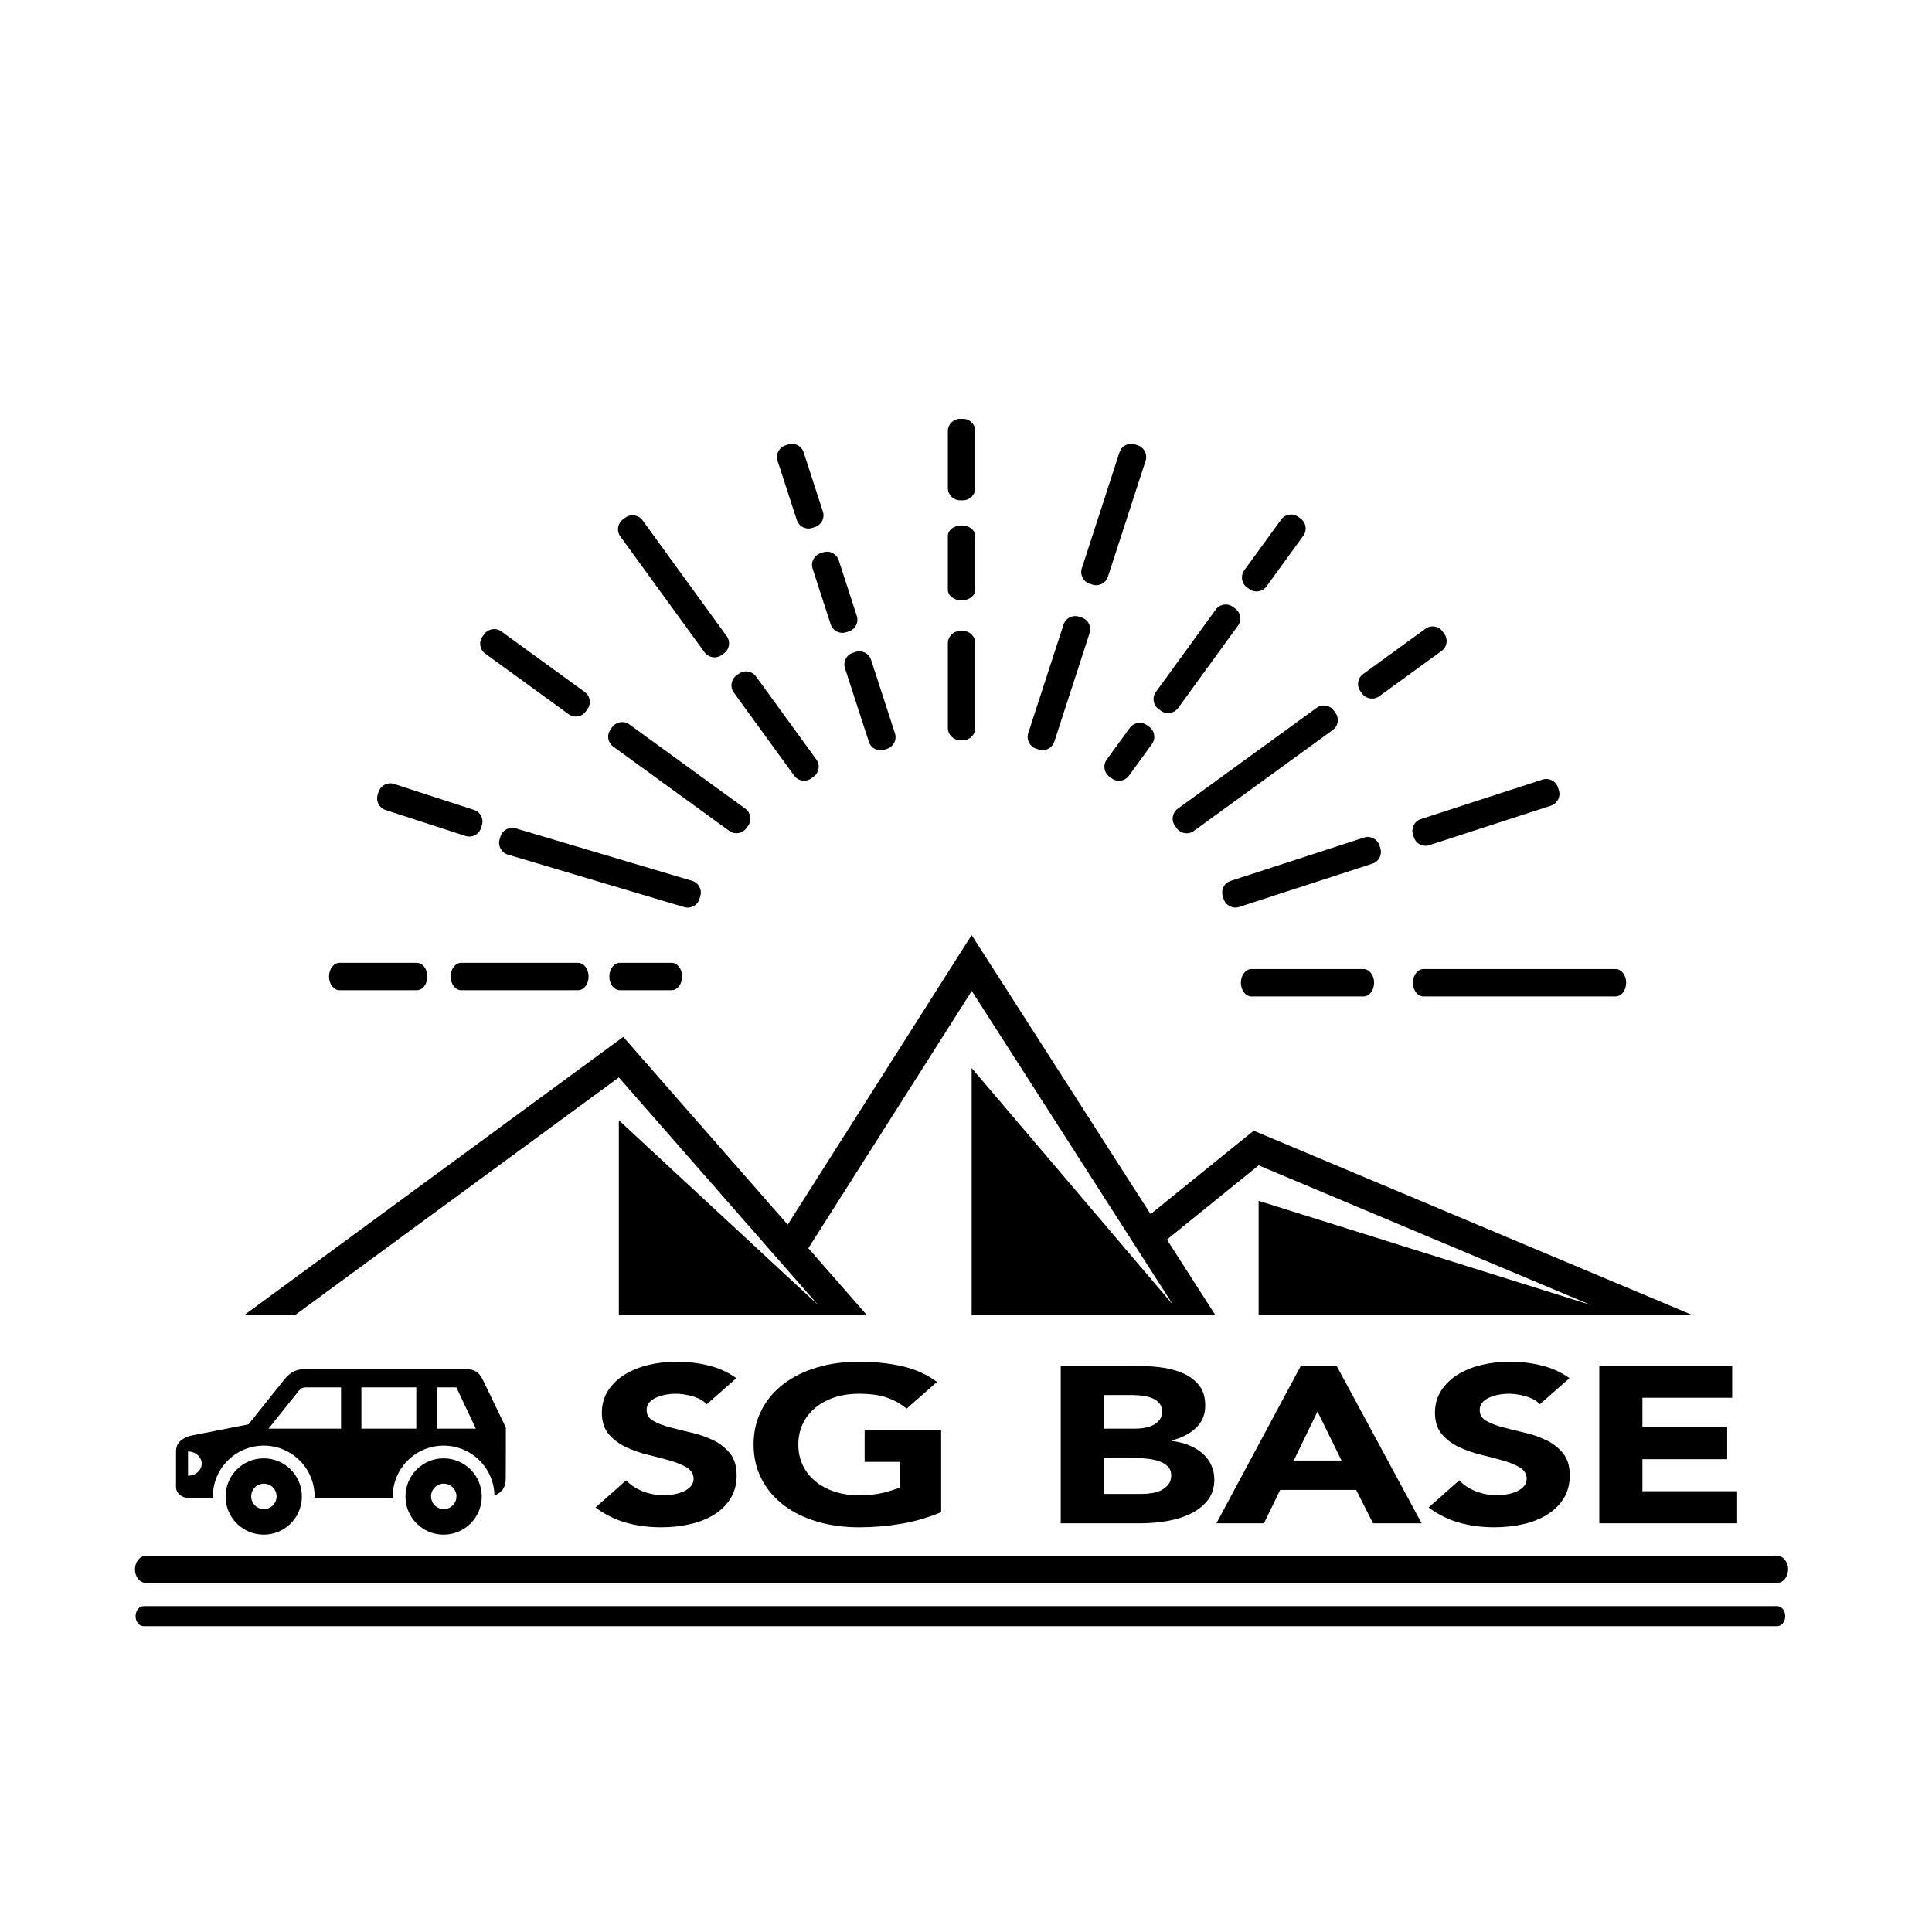 <?xml version="1.0" encoding="UTF-8"?><svg id="_レイヤー_1" xmlns="http://www.w3.org/2000/svg" viewBox="0 0 2560 2560"><path d="m789.05,1997.48c12.44,9.25,25.86,15.94,40.28,20.06,14.38,4.12,30,6.19,46.86,6.19,13.42,0,26.14-1.37,38.22-4.13,12.1-2.76,22.71-6.97,31.87-12.69,9.14-5.68,16.41-12.87,21.78-21.52,5.35-8.66,8.04-18.76,8.04-30.37,0-12.18-2.91-21.91-8.78-29.19-5.86-7.28-13.25-13.09-22.14-17.39-8.92-4.34-18.48-7.67-28.74-10.04-10.25-2.36-19.82-4.73-28.74-7.08-8.91-2.36-16.28-5.22-22.14-8.55-5.86-3.33-8.77-8.14-8.77-14.45,0-3.94,1.21-7.27,3.65-10.04,2.45-2.72,5.61-4.96,9.5-6.62,3.9-1.68,8.07-2.89,12.46-3.71,4.38-.76,8.67-1.18,12.82-1.18,7.04,0,14.59,1.16,22.51,3.4,7.91,2.27,14.2,5.77,18.86,10.49,13.04-11.49,26.1-23.02,39.14-34.51-10.96-7.87-23.31-13.46-36.97-16.81-13.65-3.37-27.82-5.01-42.45-5.01-12.69,0-25,1.42-36.98,4.27-11.95,2.84-22.5,7.13-31.64,12.82-9.16,5.7-16.47,12.79-21.97,21.24-5.47,8.45-8.23,18.3-8.23,29.49s2.98,20.93,8.96,28.02c5.98,7.08,13.49,12.79,22.51,17.09,9.03,4.36,18.8,7.77,29.29,10.34,10.5,2.55,20.25,5.11,29.29,7.65,9.02,2.58,16.53,5.66,22.49,9.3,6,3.64,8.99,8.61,8.99,14.89,0,3.73-1.17,6.98-3.47,9.74-2.34,2.74-5.38,5.01-9.16,6.77-3.78,1.77-8.05,3.1-12.8,3.98-4.76.89-9.47,1.33-14.09,1.33-9.54,0-18.73-1.72-27.63-5.15-8.93-3.43-16.3-8.31-22.15-14.6-13.54,11.99-27.1,23.99-40.64,35.97Z"/><path d="m683.29,1097.59c77.92,23.19,155.84,46.38,233.76,69.56,8.59,2.55,13.48,11.59,10.92,20.17-.37,1.25-.74,2.5-1.11,3.74-2.55,8.59-11.6,13.48-20.18,10.92-77.92-23.19-155.84-46.38-233.76-69.56-8.59-2.55-13.48-11.59-10.92-20.18.37-1.24.74-2.49,1.11-3.73,2.56-8.59,11.6-13.48,20.18-10.92Z"/><path d="m833.92,959.88c51.25,37.24,102.5,74.47,153.75,111.71,7.25,5.27,8.85,15.41,3.58,22.66-.76,1.05-1.53,2.11-2.29,3.16-5.27,7.25-15.41,8.85-22.66,3.58-51.25-37.24-102.5-74.47-153.75-111.71-7.25-5.27-8.86-15.41-3.59-22.66.76-1.05,1.53-2.1,2.29-3.15,5.27-7.26,15.42-8.86,22.67-3.59Z"/><path d="m1001.71,896.3c26.67,36.71,53.34,73.42,80.02,110.13,5.27,7.25,3.65,17.4-3.59,22.67-1.05.76-2.1,1.53-3.15,2.29-7.25,5.27-17.4,3.66-22.67-3.59-26.67-36.71-53.34-73.42-80-110.13-5.28-7.25-3.66-17.4,3.58-22.67,1.05-.76,2.1-1.53,3.15-2.29,7.26-5.27,17.4-3.65,22.67,3.59Z"/><path d="m1154.2,874.25c10.56,32.5,21.12,65,31.68,97.5,2.77,8.53-1.89,17.68-10.42,20.45-1.23.4-2.47.8-3.7,1.2-8.53,2.77-17.68-1.89-20.45-10.42-10.56-32.5-21.12-65-31.68-97.5-2.77-8.52,1.89-17.68,10.42-20.45,1.23-.4,2.46-.8,3.7-1.2,8.53-2.77,17.68,1.9,20.45,10.42Z"/><path d="m522.16,1038.74c35.31,11.47,70.62,22.94,105.92,34.42,8.53,2.77,13.19,11.93,10.42,20.45l-1.2,3.71c-2.77,8.52-11.92,13.19-20.45,10.42-35.31-11.48-70.62-22.95-105.92-34.43-8.53-2.76-13.19-11.92-10.42-20.45.4-1.23.8-2.46,1.2-3.7,2.77-8.52,11.93-13.19,20.45-10.42Z"/><path d="m664.31,836.65c36.84,26.77,73.68,53.53,110.53,80.3,7.25,5.27,8.85,15.41,3.58,22.67-.76,1.05-1.53,2.1-2.29,3.15-5.27,7.25-15.41,8.85-22.66,3.58-36.84-26.77-73.68-53.53-110.53-80.3-7.25-5.27-8.86-15.41-3.59-22.66.76-1.05,1.53-2.1,2.29-3.15,5.27-7.26,15.42-8.86,22.67-3.59Z"/><path d="m851.38,689.39c37.19,51.2,74.39,102.39,111.58,153.59,5.27,7.25,3.66,17.39-3.58,22.66-1.05.76-2.1,1.53-3.15,2.29-7.26,5.27-17.4,3.66-22.67-3.58-37.19-51.2-74.39-102.39-111.58-153.59-5.28-7.25-3.66-17.4,3.58-22.67,1.05-.76,2.1-1.53,3.15-2.29,7.26-5.27,17.4-3.65,22.67,3.59Z"/><path d="m1064.87,599.32c8.51,26.18,17.01,52.37,25.52,78.55,2.77,8.52-1.89,17.68-10.42,20.45-1.23.4-2.47.8-3.7,1.2-8.53,2.77-17.68-1.9-20.45-10.42-8.51-26.18-17.01-52.37-25.52-78.55-2.77-8.52,1.89-17.68,10.42-20.45,1.23-.4,2.46-.8,3.7-1.2,8.53-2.77,17.68,1.9,20.45,10.42Z"/><path d="m1292.31,571.21v75.48c0,8.96-7.27,16.22-16.22,16.22h-3.89c-8.96,0-16.23-7.26-16.23-16.22v-75.48c0-8.96,7.27-16.22,16.23-16.22h3.89c8.95,0,16.22,7.26,16.22,16.22Z"/><path d="m1111.32,742.26c8,24.62,16,49.24,24,73.86,2.77,8.53-1.89,17.68-10.42,20.45-1.23.4-2.47.8-3.7,1.2-8.53,2.77-17.68-1.89-20.45-10.42-8-24.62-16-49.24-24-73.86-2.77-8.52,1.89-17.68,10.42-20.45,1.23-.4,2.46-.8,3.7-1.2,8.53-2.77,17.68,1.9,20.45,10.42Z"/><path d="m1292.31,852.29v112.26c0,8.96-7.27,16.22-16.22,16.22h-3.89c-8.96,0-16.23-7.26-16.23-16.22v-112.26c0-8.96,7.27-16.22,16.23-16.22h3.89c8.95,0,16.22,7.26,16.22,16.22Z"/><path d="m1443.82,838.76c-15.6,48-31.19,96.01-46.79,144.01-2.77,8.52-11.93,13.18-20.45,10.42l-3.71-1.2c-8.52-2.77-13.18-11.93-10.41-20.45,15.6-48,31.19-96.01,46.79-144.01,2.76-8.53,11.92-13.19,20.45-10.42,1.23.4,2.46.8,3.7,1.2,8.52,2.77,13.19,11.93,10.42,20.45Z"/><path d="m1526.44,985.83c-10.18,14.01-20.36,28.03-30.55,42.04-5.27,7.25-15.41,8.85-22.66,3.58-1.05-.76-2.1-1.53-3.15-2.29-7.26-5.27-8.86-15.41-3.59-22.67,10.18-14.01,20.36-28.02,30.55-42.03,5.27-7.25,15.41-8.86,22.66-3.59,1.05.76,2.1,1.53,3.15,2.29,7.26,5.27,8.86,15.42,3.59,22.67Z"/><path d="m1765.99,967.29c-61.38,44.59-122.75,89.19-184.13,133.78-7.25,5.27-17.39,3.65-22.66-3.59-.76-1.05-1.53-2.1-2.29-3.15-5.27-7.25-3.66-17.4,3.58-22.67,61.38-44.59,122.75-89.18,184.13-133.77,7.25-5.28,17.4-3.66,22.67,3.58.76,1.05,1.53,2.1,2.29,3.15,5.27,7.26,3.65,17.4-3.59,22.67Z"/><path d="m1818.59,1144.38c-58.89,19.13-117.79,38.27-176.68,57.4-8.52,2.77-17.68-1.89-20.45-10.42-.4-1.23-.8-2.46-1.2-3.7-2.77-8.53,1.89-17.68,10.42-20.45,58.89-19.13,117.79-38.27,176.68-57.4,8.52-2.77,17.68,1.89,20.45,10.42.4,1.23.8,2.46,1.2,3.7,2.77,8.53-1.9,17.68-10.42,20.45Z"/><path d="m2055.13,1067.53c-53.73,17.46-107.46,34.92-161.19,52.38-8.53,2.77-17.69-1.9-20.45-10.42-.41-1.24-.81-2.47-1.21-3.71-2.76-8.52,1.9-17.68,10.42-20.45,53.73-17.46,107.47-34.91,161.2-52.37,8.52-2.77,17.68,1.89,20.45,10.42.4,1.23.8,2.46,1.2,3.7,2.77,8.53-1.9,17.68-10.42,20.45Z"/><path d="m1910.22,862.5c-27.57,20.03-55.15,40.06-82.72,60.09-7.25,5.27-17.4,3.66-22.67-3.58-.76-1.05-1.53-2.1-2.29-3.15-5.27-7.26-3.65-17.4,3.59-22.67,27.57-20.03,55.14-40.06,82.72-60.09,7.25-5.28,17.4-3.66,22.67,3.58.76,1.05,1.53,2.1,2.29,3.15,5.27,7.26,3.65,17.4-3.59,22.67Z"/><path d="m1517.98,610.51c-16.65,51.24-33.3,102.48-49.95,153.72-2.77,8.53-11.92,13.19-20.45,10.42-1.23-.4-2.47-.8-3.7-1.2-8.53-2.77-13.19-11.92-10.42-20.45,16.65-51.24,33.3-102.48,49.95-153.72,2.76-8.53,11.92-13.19,20.45-10.42,1.23.4,2.46.8,3.7,1.2,8.52,2.77,13.19,11.93,10.42,20.45Z"/><path d="m1640.35,829.04c-26.44,36.39-52.89,72.78-79.33,109.18-5.27,7.26-15.41,8.86-22.66,3.59-1.05-.76-2.1-1.53-3.15-2.29-7.26-5.27-8.86-15.42-3.59-22.67,26.44-36.39,52.89-72.78,79.33-109.18,5.27-7.25,15.41-8.86,22.66-3.59,1.05.76,2.1,1.53,3.15,2.29,7.26,5.27,8.86,15.42,3.59,22.67Z"/><path d="m1727,709.78c-16.28,22.42-32.57,44.83-48.85,67.25-5.28,7.25-15.42,8.85-22.67,3.58-1.05-.76-2.1-1.53-3.15-2.29-7.26-5.27-8.86-15.41-3.59-22.66,16.29-22.42,32.58-44.83,48.86-67.25,5.27-7.25,15.41-8.86,22.66-3.59,1.05.76,2.1,1.53,3.15,2.29,7.26,5.27,8.86,15.42,3.59,22.67Z"/><path d="m2022.91,1959.43c0,3.73-1.17,6.98-3.47,9.74-2.34,2.74-5.39,5.01-9.16,6.77-3.78,1.77-8.04,3.1-12.8,3.98-4.79.89-9.47,1.33-14.09,1.33-9.54,0-18.74-1.72-27.66-5.15-8.9-3.43-16.27-8.31-22.14-14.6-13.53,11.99-27.08,23.99-40.61,35.97,12.43,9.25,25.85,15.94,40.25,20.06,14.39,4.12,30.01,6.19,46.84,6.19,13.44,0,26.17-1.37,38.25-4.13,12.09-2.76,22.71-6.97,31.85-12.69,9.16-5.68,16.43-12.87,21.79-21.52,5.36-8.66,8.05-18.76,8.05-30.37,0-12.18-2.93-21.91-8.78-29.19-5.86-7.28-13.25-13.09-22.14-17.39-8.92-4.34-18.48-7.67-28.74-10.04-10.25-2.36-19.82-4.73-28.74-7.08-8.91-2.36-16.28-5.22-22.15-8.55-5.85-3.33-8.77-8.14-8.77-14.45,0-3.94,1.2-7.27,3.65-10.04,2.44-2.72,5.62-4.96,9.51-6.62,3.9-1.68,8.06-2.89,12.44-3.71,4.4-.76,8.68-1.18,12.82-1.18,7.05,0,14.57,1.16,22.52,3.4,7.91,2.27,14.2,5.77,18.82,10.49,13.06-11.49,26.14-23.02,39.18-34.51-10.98-7.87-23.31-13.46-36.97-16.81-13.68-3.37-27.82-5.01-42.45-5.01-12.69,0-25.02,1.42-36.98,4.27-11.95,2.84-22.5,7.13-31.64,12.82-9.16,5.7-16.47,12.79-21.98,21.24-5.47,8.45-8.22,18.3-8.22,29.49s2.98,20.93,8.95,28.02c5.99,7.08,13.48,12.79,22.52,17.09,9.02,4.36,18.8,7.77,29.27,10.34,10.5,2.55,20.26,5.11,29.3,7.65,9.02,2.58,16.52,5.66,22.49,9.3,5.99,3.64,8.99,8.61,8.99,14.89Z"/><path d="m1057.82,1914.02c0-9.62,1.89-18.58,5.67-26.84,3.78-8.27,9.2-15.39,16.3-21.37,7.06-5.99,15.54-10.66,25.43-14.01,9.9-3.34,20.92-5.01,33.12-5.01,14.65,0,26.86,1.67,36.6,5.01,9.75,3.35,18.55,8.24,26.36,14.75,13.42-11.79,26.84-23.58,40.27-35.39-13.18-9.83-28.48-16.76-45.93-20.8-17.45-4.02-36.53-6.02-57.29-6.02s-38.91,2.54-55.97,7.65c-17.1,5.12-31.86,12.43-44.31,21.97-12.46,9.56-22.14,21.08-29.1,34.67-6.96,13.56-10.43,28.69-10.43,45.41s3.47,31.85,10.43,45.39c6.96,13.59,16.65,25.13,29.1,34.67,12.44,9.54,27.2,16.86,44.31,21.98,17.06,5.11,35.73,7.67,55.97,7.67,19.05,0,37.71-1.59,56.01-4.73,18.31-3.15,35.87-8.27,52.7-15.35v-109.1h-101.38v42.48h46.48v33.91c-5.37,2.35-12.57,4.67-21.59,6.94-9.02,2.26-19.77,3.38-32.22,3.38s-23.22-1.67-33.12-5c-9.89-3.37-18.36-8.04-25.43-14.02-7.1-5.99-12.53-13.06-16.3-21.24-3.78-8.14-5.67-17.14-5.67-26.97Z"/><polygon points="2176.27 1891.03 2176.27 1852.1 2295.22 1852.1 2295.22 1809.62 2119.16 1809.62 2119.16 2018.43 2301.81 2018.43 2301.81 1975.94 2176.27 1975.94 2176.27 1933.49 2288.62 1933.49 2288.62 1891.03 2176.27 1891.03"/><path d="m889.82,1275.76c7.75,0,14.05,8.14,14.05,18.17s-6.3,18.18-14.05,18.18h-68.37c-7.75,0-14.05-8.15-14.05-18.18s6.3-18.17,14.05-18.17h68.37Z"/><path d="m1806.69,1284.01c7.75,0,14.05,8.14,14.05,18.17s-6.3,18.18-14.05,18.18h-148.39c-7.76,0-14.06-8.15-14.06-18.18s6.3-18.17,14.06-18.17h148.39Z"/><path d="m765.88,1275.76c7.75,0,14.05,8.14,14.05,18.17s-6.3,18.18-14.05,18.18h-154.71c-7.76,0-14.05-8.15-14.05-18.18s6.29-18.17,14.05-18.17h154.71Z"/><path d="m552.21,1275.76c7.76,0,14.04,8.14,14.04,18.17s-6.27,18.18-14.04,18.18h-102.2c-7.75,0-14.05-8.15-14.05-18.18s6.3-18.17,14.05-18.17h102.2Z"/><path d="m1292.31,710.19v71.29c0,7.76-8.14,14.04-18.18,14.04s-18.17-6.27-18.17-14.04v-71.29c0-7.76,8.14-14.05,18.17-14.05s18.18,6.29,18.18,14.05Z"/><path d="m2140.69,1284.01c7.75,0,14.05,8.14,14.05,18.17s-6.3,18.18-14.05,18.18h-254.45c-7.76,0-14.05-8.15-14.05-18.18s6.29-18.17,14.05-18.17h254.45Z"/><polyline points="1287.47 1312.78 1554.57 1729.29 1287.47 1415.18 1287.47 1742.55 1424.5 1742.55 1610.39 1742.55 1546.22 1642.48 1667.76 1544.17 2108.17 1729.26 1667.76 1591.16 1667.76 1742.55 1920.66 1742.55 2242.61 1742.55 1661.25 1498.22 1524.6 1608.75 1287.47 1239 1043.74 1622.73 825.88 1373.9 323.64 1742.55 390.95 1742.55 819.99 1427.64 1084.06 1729.25 819.99 1484.37 819.99 1742.55 937.8 1742.55 1148.65 1742.55 1071.1 1653.96 1287.63 1313.03"/><path d="m179.66,2141.51c0,7.34,4.79,13.27,10.7,13.27h2164.45c5.92,0,10.7-5.93,10.7-13.27s-4.79-13.28-10.7-13.28H190.37c-5.92,0-10.7,5.94-10.7,13.28Z"/><path d="m193.28,2061.58c-7.97,0-14.44,8.03-14.44,17.93s6.47,17.94,14.44,17.94h2161.56c7.97,0,14.44-8.03,14.44-17.94s-6.47-17.93-14.44-17.93H193.28Z"/><path d="m1605.02,1941.46c-2.69-5.91-6.54-11.06-11.52-15.49-5.01-4.41-10.99-8.07-17.94-10.9-6.95-2.86-14.7-4.79-23.25-5.76v-.58c13.42-3.35,24.21-8.92,32.39-16.68,8.19-7.75,12.3-17.54,12.3-29.33s-2.84-20.54-8.44-27.43c-5.62-6.88-12.94-12.24-21.96-16.06-9.03-3.85-19.21-6.39-30.56-7.67-11.36-1.27-22.63-1.92-33.87-1.92h-96.64v208.79h106.15c11.47,0,23-.96,34.6-2.95,11.56-1.96,22.02-5.19,31.29-9.72,9.26-4.52,16.83-10.46,22.69-17.84,5.86-7.38,8.79-16.58,8.79-27.59,0-6.67-1.35-12.96-4.04-18.86Zm-142.38-92.92h38.79c4.4,0,8.92.37,13.55,1.04,4.64.71,8.78,1.83,12.45,3.39,3.65,1.58,6.64,3.8,8.96,6.65,2.32,2.85,3.48,6.42,3.48,10.76s-1.04,7.66-3.11,10.61c-2.07,2.95-4.83,5.3-8.23,7.09-3.43,1.76-7.27,3.05-11.53,3.83-4.27.78-8.6,1.16-13.01,1.16h-41.35v-44.54Zm85.83,117.98c-2.31,3.14-5.31,5.7-8.95,7.66-3.67,1.98-7.76,3.35-12.28,4.13-4.5.79-8.98,1.19-13.35,1.19h-51.25v-47.48h43.18c4.64,0,9.65.29,15.02.88,5.36.58,10.37,1.66,15,3.25,4.65,1.56,8.48,3.87,11.54,6.93,3.05,3.03,4.58,7.02,4.58,11.94,0,4.51-1.18,8.35-3.49,11.49Z"/><path d="m1771,1809.63h-47.21l-111.98,208.8h62.93l21.59-44.25h100.66l22.34,44.25h64.41l-112.74-208.8Zm-56.73,125.63l31.48-64.86,31.84,64.86h-63.32Z"/><path d="m655.2,1981.89s0-.03,0-.04c-.25.11-.46.24-.71.35l.72-.31Z"/><path d="m670.28,1891.62c-10.1-20.96-20.19-41.92-30.28-62.87-5.13-10.64-11.58-14.69-23.39-14.69h-211.21c-12.52,0-20.67,3.92-28.48,13.69-15.88,19.86-31.76,39.74-47.65,59.61-24.23,4.73-48.47,9.49-72.68,14.23-19.39,3.65-23.36,13.97-23.36,20.96v47.85c0,7.94,7.24,14.37,16.17,14.37,10.91,0,21.8,0,32.7,0-1.05-37.94,29.42-69.25,67.37-69.25,37.95,0,68.42,31.32,67.37,69.26,34.54,0,69.08-.01,103.6,0-1.03-37.37,28.55-68.44,65.93-69.24,37.36-.8,68.23,28.95,68.83,66.31,10.73-4.85,14.89-11.34,14.94-23.37.1-21.88.27-66.29.15-66.87Zm-421.14,63.85v-32.18c10,0,18.11,7.21,18.11,16.08s-8.11,16.1-18.11,16.1Zm202.75-62.46h-96.02c13.34-16.69,26.69-33.38,40.03-50.07,2.6-3.26,5.33-4.56,9.5-4.56h46.49v54.64Zm99.73,0h-72.76v-54.64h72.76v54.64Zm26.96,0v-54.64h26.17l25.74,54.64h-51.9Z"/><path d="m587.81,1932.37c-27.92,0-50.55,22.63-50.55,50.55s22.63,50.55,50.55,50.55,50.54-22.63,50.54-50.55-22.63-50.55-50.54-50.55Zm.21,67.25c-9.3,0-16.85-7.54-16.85-16.85s7.54-16.85,16.85-16.85,16.85,7.54,16.85,16.85-7.54,16.85-16.85,16.85Z"/><path d="m349.46,1932.37c-27.92,0-50.55,22.63-50.55,50.55s22.63,50.55,50.55,50.55,50.55-22.63,50.55-50.55-22.63-50.55-50.55-50.55Zm.21,67.25c-9.3,0-16.85-7.54-16.85-16.85s7.54-16.85,16.85-16.85,16.85,7.54,16.85,16.85-7.54,16.85-16.85,16.85Z"/></svg>